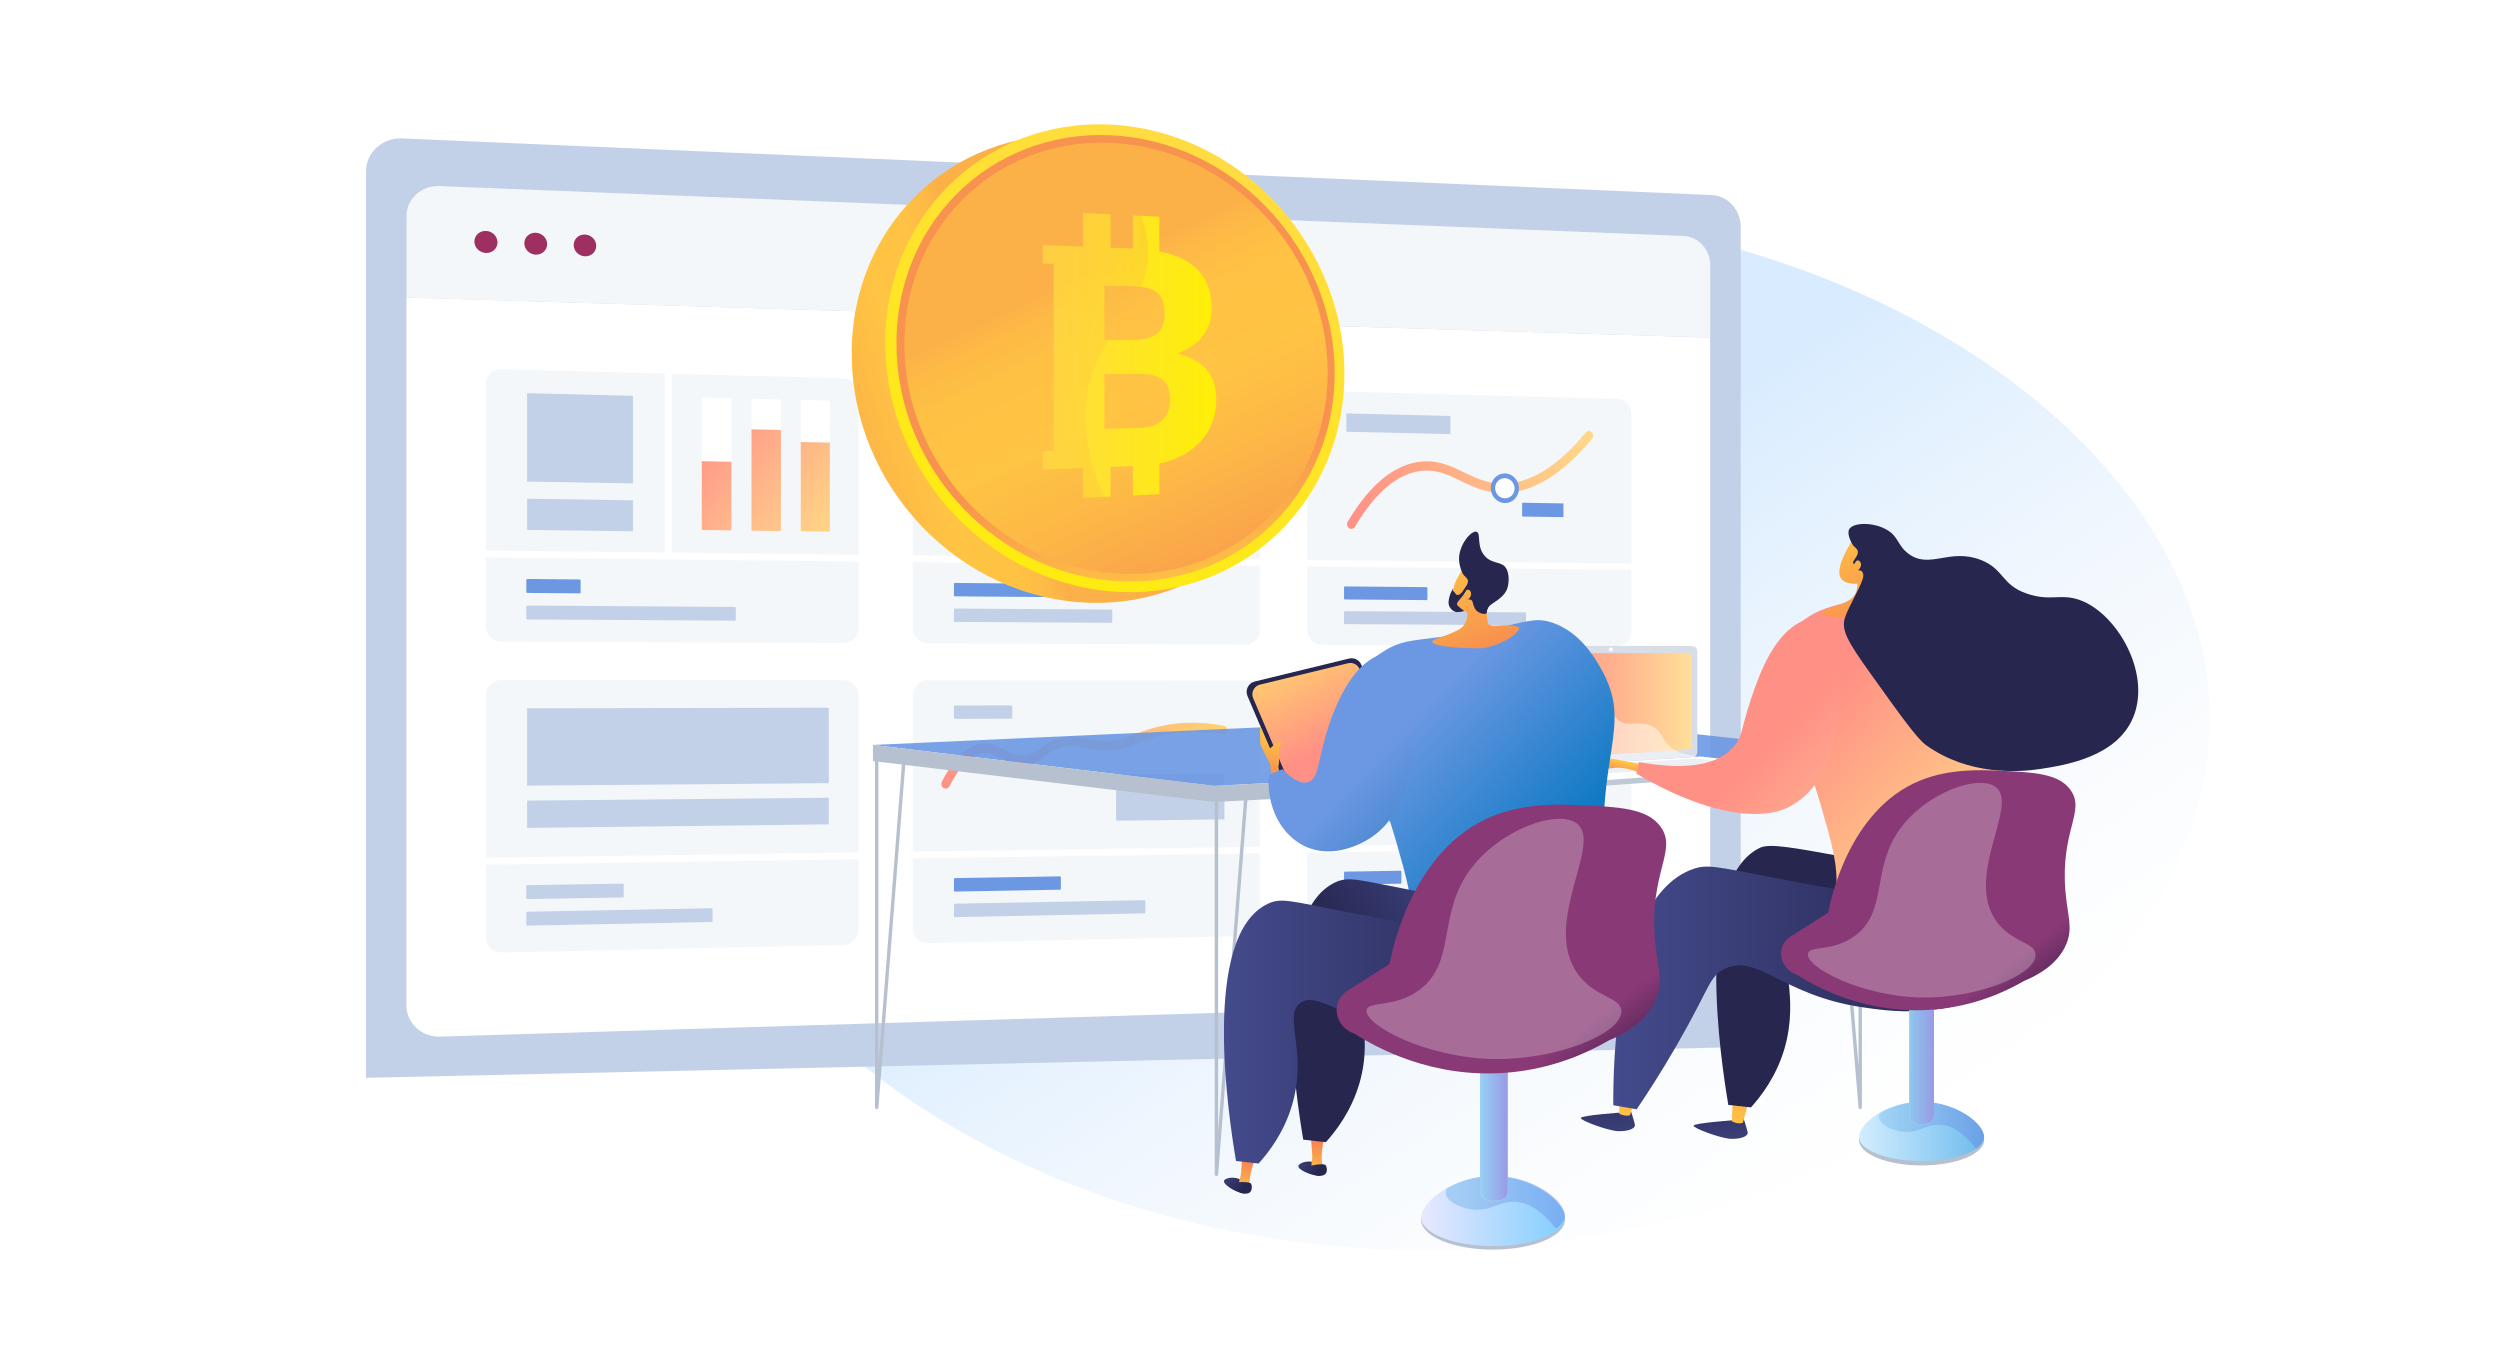 <svg width="724" height="396" viewBox="0 0 724 396" fill="none" xmlns="http://www.w3.org/2000/svg">
<rect width="724" height="396" fill="white"/>
<path d="M425.249 60.527C311.772 58.19 213.463 115.814 198.611 191.441C182.373 274.123 271.753 348.517 381.717 360.429C518.486 375.251 651.161 289.508 639.254 196.494C630.277 126.417 540.599 62.918 425.249 60.527Z" fill="url(#paint0_linear_2379_2685)"/>
<path d="M504.11 303.24V65.701C504.11 60.828 500.387 56.683 495.809 56.492L116.51 40.086C110.739 39.843 106 44.127 106 49.624V312.136L504.11 303.24Z" fill="#C3D1E8"/>
<path d="M117.719 86.147V291.203C117.719 296.319 122.119 300.377 127.471 300.204L487.459 289.191C491.763 289.053 495.261 285.22 495.261 280.659V97.766L117.719 86.147Z" fill="white"/>
<path d="M495.277 97.765V76.781C495.277 72.306 491.843 68.508 487.636 68.352L127.277 53.889C122.022 53.681 117.719 57.6 117.719 62.629V86.163L495.277 97.765Z" fill="#F4F7FA"/>
<path d="M144.073 70.191C144.073 71.96 142.574 73.33 140.737 73.26C138.883 73.191 137.384 71.717 137.384 69.948C137.384 68.179 138.883 66.809 140.737 66.879C142.574 66.93 144.073 68.422 144.073 70.191Z" fill="#9D3060"/>
<path d="M158.452 70.695C158.452 72.447 156.969 73.817 155.147 73.747C153.326 73.678 151.843 72.204 151.843 70.452C151.843 68.701 153.326 67.331 155.147 67.4C156.969 67.469 158.452 68.944 158.452 70.695Z" fill="#9D3060"/>
<path d="M172.669 71.197C172.669 72.931 171.218 74.302 169.413 74.232C167.607 74.163 166.14 72.706 166.14 70.954C166.14 69.203 167.607 67.85 169.413 67.919C171.202 67.989 172.669 69.446 172.669 71.197Z" fill="#9D3060"/>
<path d="M468.551 187.098L382.733 186.769C380.444 186.752 378.574 184.844 378.574 182.468V117.399C378.574 115.041 380.444 113.168 382.733 113.237L468.551 115.526C470.727 115.578 472.484 117.486 472.484 119.775V182.954C472.484 185.26 470.727 187.116 468.551 187.098Z" fill="#F4F7FA"/>
<path d="M378.155 162.142V164.032L472.887 165.055V163.234L378.155 162.142Z" fill="white"/>
<path d="M413.102 173.796L389.503 173.605C389.342 173.605 389.229 173.466 389.229 173.31V170.119C389.229 169.963 389.358 169.824 389.503 169.824L413.102 170.032C413.247 170.032 413.376 170.171 413.376 170.327V173.483C413.376 173.657 413.263 173.796 413.102 173.796Z" fill="#6C98E3"/>
<path d="M441.665 181.045L389.503 180.751C389.342 180.751 389.229 180.612 389.229 180.456V177.282C389.229 177.126 389.358 176.987 389.503 176.987L441.665 177.352C441.81 177.352 441.939 177.473 441.939 177.646V180.785C441.939 180.924 441.826 181.045 441.665 181.045Z" fill="#C3D1E8"/>
<path d="M391.373 153.16C391.147 153.16 390.905 153.09 390.696 152.952C390.116 152.553 389.938 151.72 390.309 151.096C396.757 140.222 403.962 134.361 411.715 133.667C416.648 133.216 420.355 135.02 423.95 136.771C427.125 138.315 430.413 139.91 434.701 140.049C442.648 140.292 450.917 135.332 459.234 125.273C459.686 124.718 460.476 124.666 460.991 125.169C461.507 125.655 461.556 126.504 461.088 127.059C452.239 137.725 443.325 142.98 434.621 142.737C429.833 142.581 426.319 140.881 422.918 139.216C419.469 137.534 416.212 135.956 411.909 136.338C404.977 136.962 398.401 142.407 392.388 152.553C392.179 152.934 391.776 153.16 391.373 153.16Z" fill="url(#paint1_linear_2379_2685)"/>
<path d="M439.263 141.471C439.263 143.465 437.715 145.044 435.813 145.009C433.911 144.974 432.364 143.327 432.364 141.332C432.364 139.338 433.911 137.76 435.813 137.795C437.715 137.829 439.263 139.477 439.263 141.471Z" fill="white"/>
<path d="M435.878 145.685C435.862 145.685 435.829 145.685 435.813 145.685C433.573 145.65 431.735 143.691 431.735 141.332C431.735 140.205 432.154 139.147 432.896 138.349C433.669 137.534 434.701 137.101 435.829 137.101C438.07 137.135 439.892 139.095 439.892 141.454C439.892 142.581 439.472 143.639 438.731 144.436C437.973 145.252 436.958 145.685 435.878 145.685ZM435.749 138.471C435.007 138.471 434.298 138.765 433.782 139.32C433.283 139.858 432.992 140.569 432.992 141.332C432.992 142.962 434.266 144.298 435.829 144.315C436.603 144.315 437.312 144.02 437.844 143.465C438.344 142.928 438.634 142.217 438.634 141.454C438.634 139.841 437.361 138.488 435.813 138.471C435.781 138.471 435.765 138.471 435.749 138.471Z" fill="#6C98E3"/>
<path d="M420.033 125.727L389.906 125.033V119.727L420.033 120.472V125.727Z" fill="#C3D1E8"/>
<path d="M452.771 149.763L440.81 149.589V145.583L452.771 145.791V149.763Z" fill="#6C98E3"/>
<path d="M244.141 273.67L145.444 275.855C142.8 275.908 140.656 273.913 140.656 271.364V201.491C140.656 198.959 142.8 196.896 145.444 196.896L244.141 196.965C246.639 196.965 248.654 198.959 248.654 201.422V269.109C248.654 271.572 246.639 273.618 244.141 273.67Z" fill="#F4F7FA"/>
<path d="M248.832 246.857L140.108 248.401V250.43L248.832 248.817V246.857Z" fill="white"/>
<path d="M240.031 226.809L152.649 227.52V205.113L240.031 204.957V226.809Z" fill="#C3D1E8"/>
<path d="M240.031 238.74L152.649 239.763V231.855L240.031 231.022V238.74Z" fill="#C3D1E8"/>
<path d="M180.309 259.901L152.729 260.386C152.552 260.386 152.407 260.247 152.407 260.074V256.658C152.407 256.484 152.552 256.345 152.729 256.345L180.309 255.895C180.486 255.895 180.632 256.033 180.632 256.189V259.571C180.632 259.762 180.486 259.901 180.309 259.901Z" fill="#C3D1E8"/>
<path d="M206.051 267.01L152.745 268.068C152.568 268.068 152.423 267.929 152.423 267.756V264.34C152.423 264.166 152.568 264.027 152.745 264.027L206.051 263.021C206.229 263.021 206.358 263.16 206.358 263.316V266.681C206.358 266.854 206.229 267.01 206.051 267.01Z" fill="#C3D1E8"/>
<path d="M360.666 186.678L268.771 186.332C266.305 186.314 264.322 184.337 264.322 181.892V114.517C264.322 112.071 266.321 110.146 268.771 110.216L360.666 112.661C362.987 112.73 364.873 114.69 364.873 117.066V182.412C364.857 184.771 362.987 186.696 360.666 186.678Z" fill="#F4F7FA"/>
<path d="M365.389 162.001L264.145 160.839V162.781L365.389 163.891V162.001Z" fill="white"/>
<path d="M324.946 111.222V162.902L326.848 162.919V111.274L324.946 111.222Z" fill="white"/>
<path d="M312.26 172.978L276.573 172.7C276.411 172.7 276.266 172.561 276.266 172.405V169.11C276.266 168.937 276.395 168.815 276.573 168.815L312.26 169.145C312.422 169.145 312.55 169.284 312.55 169.44V172.7C312.55 172.856 312.422 172.978 312.26 172.978Z" fill="#6C98E3"/>
<path d="M321.819 180.366L276.573 180.105C276.411 180.105 276.266 179.967 276.266 179.811V176.516C276.266 176.342 276.395 176.221 276.573 176.221L321.819 176.533C321.98 176.533 322.109 176.672 322.109 176.828V180.071C322.109 180.227 321.98 180.366 321.819 180.366Z" fill="#C3D1E8"/>
<path d="M359.586 129.899L332.006 129.309V118.279L359.586 118.973V129.899Z" fill="#C3D1E8"/>
<path d="M359.586 156.189L332.006 155.825V133.991L359.586 134.546V156.189Z" fill="#C3D1E8"/>
<path d="M294.207 129.085C298.495 129.171 301.96 132.727 301.96 137.01C301.96 138.207 301.686 139.334 301.186 140.357L310.245 144.762C311.325 142.473 311.938 139.924 311.938 137.201C311.938 127.403 304.007 119.252 294.207 119.009C294.175 119.009 294.159 119.009 294.126 119.009V129.085C294.159 129.085 294.175 129.085 294.207 129.085Z" fill="white"/>
<path d="M301.186 140.34C299.929 142.924 297.286 144.693 294.207 144.641C289.919 144.572 286.421 141.017 286.421 136.716C286.421 132.432 289.887 129.033 294.142 129.085V119.009C284.31 118.819 276.299 126.657 276.299 136.525C276.299 146.428 284.358 154.579 294.223 154.717C301.315 154.804 307.425 150.729 310.261 144.763L301.186 140.34Z" fill="url(#paint2_linear_2379_2685)"/>
<path d="M248.654 181.806C248.654 184.269 246.639 186.246 244.141 186.229L145.444 185.847C142.8 185.83 140.656 183.766 140.656 181.234V111.379C140.656 108.847 142.8 106.852 145.444 106.922L244.141 109.558C246.639 109.627 248.654 111.673 248.654 114.119V181.806Z" fill="#F4F7FA"/>
<path d="M248.832 160.665L140.108 159.416V161.428L248.832 162.624V160.665Z" fill="white"/>
<path d="M192.527 107.686V161.43L194.591 161.464V107.738L192.527 107.686Z" fill="white"/>
<path d="M183.307 139.994L152.649 139.474V113.859L183.307 114.622V139.994Z" fill="#C3D1E8"/>
<path d="M183.307 153.869L152.649 153.47V144.417L183.307 144.903V153.869Z" fill="#C3D1E8"/>
<path d="M167.833 171.834L152.746 171.713C152.568 171.713 152.423 171.574 152.423 171.4V167.984C152.423 167.811 152.568 167.672 152.746 167.672L167.833 167.811C168.01 167.811 168.155 167.949 168.155 168.123V171.522C168.155 171.695 168.01 171.834 167.833 171.834Z" fill="#6C98E3"/>
<path d="M212.773 179.741L152.729 179.394C152.552 179.394 152.407 179.255 152.407 179.082V175.666C152.407 175.492 152.552 175.354 152.729 175.354L212.773 175.77C212.95 175.77 213.079 175.908 213.079 176.082V179.446C213.096 179.602 212.95 179.741 212.773 179.741Z" fill="#C3D1E8"/>
<path d="M211.838 153.607L203.231 153.485V115.106L211.838 115.315V153.607Z" fill="white"/>
<path d="M226.152 153.797L217.625 153.693V115.471L226.152 115.679V153.797Z" fill="white"/>
<path d="M240.337 153.988L231.89 153.884V115.817L240.337 116.025V153.988Z" fill="white"/>
<path d="M211.838 153.607L203.231 153.486V133.56L211.838 133.733V153.607Z" fill="url(#paint3_linear_2379_2685)"/>
<path d="M226.152 153.797L217.625 153.693V124.332L226.152 124.523V153.797Z" fill="url(#paint4_linear_2379_2685)"/>
<path d="M240.337 153.988L231.89 153.884V128.009L240.337 128.182V153.988Z" fill="url(#paint5_linear_2379_2685)"/>
<path d="M468.551 268.711L382.733 270.601C380.444 270.653 378.574 268.78 378.574 266.422V201.336C378.574 198.977 380.444 197.052 382.733 197.069L468.551 197.121C470.727 197.121 472.484 198.977 472.484 201.284V264.462C472.484 266.751 470.727 268.659 468.551 268.711Z" fill="#F4F7FA"/>
<path d="M378.155 245.038V246.911L472.887 245.524V243.686L378.155 245.038Z" fill="white"/>
<path d="M405.574 255.911L389.503 256.188C389.342 256.188 389.229 256.067 389.229 255.911V252.72C389.229 252.564 389.358 252.425 389.503 252.425L405.574 252.165C405.735 252.165 405.848 252.286 405.848 252.443V255.616C405.864 255.79 405.735 255.911 405.574 255.911Z" fill="#6C98E3"/>
<path d="M422.418 262.692L389.503 263.351C389.342 263.351 389.229 263.229 389.229 263.073V259.882C389.229 259.726 389.358 259.587 389.503 259.587L422.418 258.963C422.564 258.963 422.692 259.084 422.692 259.24V262.397C422.692 262.57 422.58 262.692 422.418 262.692Z" fill="#C3D1E8"/>
<path d="M392.485 238.154L387.52 238.223V205.516H392.485V238.154Z" fill="white"/>
<path d="M399.835 238.066L394.903 238.135V205.497H399.835V238.066Z" fill="white"/>
<path d="M407.154 237.978L402.237 238.03V205.479H407.154V237.978Z" fill="white"/>
<path d="M414.439 237.893L409.555 237.945V205.48L414.439 205.463V237.893Z" fill="white"/>
<path d="M421.693 237.805L416.825 237.857V205.462L421.693 205.444V237.805Z" fill="white"/>
<path d="M428.914 237.719L424.063 237.771V205.445L428.914 205.428V237.719Z" fill="white"/>
<path d="M436.104 237.633L431.284 237.685V205.428H436.104V237.633Z" fill="white"/>
<path d="M443.26 237.546L438.457 237.598V205.41H443.26V237.546Z" fill="white"/>
<path d="M450.385 237.46L445.598 237.512V205.411L450.385 205.394V237.46Z" fill="white"/>
<path d="M457.478 237.372L452.722 237.424V205.392L457.478 205.375V237.372Z" fill="white"/>
<path d="M464.538 237.286L459.799 237.338V205.376L464.538 205.358V237.286Z" fill="white"/>
<path d="M392.485 238.151L387.52 238.221V221.225L392.485 221.19V238.151Z" fill="#FFC244"/>
<path d="M399.835 238.065L394.903 238.135V213.075L399.835 213.058V238.065Z" fill="#FFC244"/>
<path d="M407.154 237.979L402.237 238.031V215.919L407.154 215.885V237.979Z" fill="#FFC244"/>
<path d="M414.439 237.891L409.555 237.943V215.641L414.439 215.606V237.891Z" fill="#FFC244"/>
<path d="M421.693 237.804L416.825 237.856V212.97L421.693 212.952V237.804Z" fill="#FFC244"/>
<path d="M428.914 237.717L424.063 237.769V215.797L428.914 215.779V237.717Z" fill="#FFC244"/>
<path d="M436.104 237.632L431.284 237.684V213.942L436.104 213.925V237.632Z" fill="#FFC244"/>
<path d="M443.26 237.544L438.457 237.596V216.282L443.26 216.247V237.544Z" fill="#FFC244"/>
<path d="M450.385 237.458L445.598 237.51V215.693L450.385 215.658V237.458Z" fill="#FFC244"/>
<path d="M457.478 237.371L452.722 237.423V212.814L457.478 212.797V237.371Z" fill="#FFC244"/>
<path d="M464.538 237.267L459.799 237.336V209.779L464.538 209.762V237.267Z" fill="#FFC244"/>
<path d="M360.666 271.087L268.771 273.116C266.305 273.168 264.322 271.225 264.322 268.78V201.422C264.322 198.977 266.321 197 268.771 197L360.666 197.069C362.987 197.069 364.873 198.994 364.873 201.37V266.716C364.857 269.075 362.987 271.035 360.666 271.087Z" fill="#F4F7FA"/>
<path d="M365.389 245.212L264.145 246.651V248.594L365.389 247.102V245.212Z" fill="white"/>
<path d="M306.941 257.662L276.573 258.2C276.411 258.2 276.266 258.079 276.266 257.905V254.61C276.266 254.437 276.395 254.315 276.573 254.298L306.941 253.795C307.102 253.795 307.231 253.916 307.231 254.09V257.35C307.231 257.524 307.102 257.662 306.941 257.662Z" fill="#6C98E3"/>
<path d="M331.41 264.513L276.573 265.606C276.411 265.606 276.266 265.484 276.266 265.311V262.016C276.266 261.843 276.395 261.721 276.573 261.704L331.41 260.681C331.571 260.681 331.7 260.802 331.7 260.975V264.219C331.7 264.375 331.571 264.513 331.41 264.513Z" fill="#C3D1E8"/>
<path d="M273.865 228.374C273.671 228.374 273.462 228.322 273.268 228.218C272.656 227.871 272.446 227.056 272.768 226.397C276.218 219.546 280.119 215.835 284.342 215.367C286.986 215.072 288.904 216.095 290.757 217.084C292.627 218.072 294.4 219.009 297.044 218.714C299.027 218.488 300.01 217.725 301.267 216.754C302.605 215.714 304.136 214.517 307.038 213.754C310.213 212.922 312.147 213.338 314.388 213.841C315.984 214.188 317.789 214.604 320.465 214.569C324.237 214.534 326.284 213.702 328.879 212.644C330.813 211.846 333.006 210.962 336.278 210.251C341.968 209.002 348.077 208.985 354.428 210.181C355.105 210.303 355.556 210.997 355.443 211.725C355.331 212.453 354.67 212.939 354.009 212.817C347.964 211.673 342.177 211.708 336.777 212.869C333.699 213.546 331.603 214.396 329.766 215.159C327.058 216.269 324.704 217.222 320.481 217.274C317.547 217.309 315.597 216.876 313.872 216.494C311.777 216.026 310.245 215.696 307.618 216.39C305.184 217.032 303.927 218.02 302.718 218.957C301.364 220.015 299.945 221.124 297.302 221.419C293.949 221.801 291.676 220.587 289.661 219.529C287.969 218.645 286.518 217.864 284.6 218.072C281.231 218.436 277.991 221.679 274.961 227.715C274.735 228.113 274.3 228.374 273.865 228.374Z" fill="url(#paint6_linear_2379_2685)"/>
<path d="M354.605 237.306L323.221 237.67V224.264L354.605 224.021V237.306Z" fill="#C3D1E8"/>
<path d="M292.853 208.136L276.556 208.188C276.395 208.188 276.25 208.049 276.25 207.893V204.598C276.25 204.425 276.379 204.303 276.556 204.303L292.853 204.286C293.014 204.286 293.143 204.425 293.143 204.581V207.859C293.159 207.997 293.03 208.136 292.853 208.136Z" fill="#C3D1E8"/>
<path d="M379.627 111.334C379.627 147.341 351.491 175.66 315.54 174.565C278.118 173.41 246.652 141.076 246.652 102.368C246.652 63.66 278.118 35.56 315.54 39.465C351.503 43.212 379.627 75.338 379.627 111.334Z" fill="url(#paint7_linear_2379_2685)"/>
<path d="M389.35 108.231C389.35 144.238 361.214 172.558 325.263 171.463C287.841 170.307 256.375 137.961 256.375 99.266C256.375 60.57 287.841 32.457 325.263 36.362C361.214 40.109 389.35 72.224 389.35 108.231Z" fill="url(#paint8_linear_2379_2685)"/>
<path d="M386.518 108.049C386.518 142.475 359.598 169.504 325.251 168.385C289.567 167.23 259.62 136.356 259.62 99.485C259.62 62.601 289.579 35.778 325.251 39.44C359.61 42.956 386.518 73.623 386.518 108.049Z" fill="url(#paint9_linear_2379_2685)"/>
<path d="M384.501 107.903C384.501 141.185 358.455 167.303 325.263 166.183C290.819 165.028 261.941 135.212 261.941 99.631C261.941 64.049 290.819 38.138 325.263 41.63C358.455 44.999 384.501 74.62 384.501 107.903Z" fill="url(#paint10_linear_2379_2685)"/>
<path d="M349.51 107.148C347.687 104.958 344.843 103.377 340.966 102.379C342.74 101.698 344.259 100.895 345.523 99.971C346.775 99.046 347.796 98.036 348.598 96.929C349.388 95.822 349.972 94.642 350.349 93.365C350.713 92.1 350.908 90.774 350.908 89.4C350.908 86.881 350.507 84.582 349.704 82.514C348.902 80.446 347.602 78.658 345.815 77.174C344.016 75.678 341.695 74.473 338.827 73.573C337.867 73.269 336.833 73.014 335.74 72.795V62.771L328.083 62.382V71.968L321.605 71.724V62.066L313.668 61.664V71.42L305.136 71.092L301.976 70.97V76.31L305.136 76.408V130.565L301.976 130.674V136.014L305.136 135.893L313.668 135.552V144.226L321.605 143.824V135.236L328.083 134.98V143.496L335.74 143.106V134.226C337.149 133.934 338.474 133.557 339.714 133.083C342.473 132.024 344.77 130.638 346.629 128.886C348.477 127.159 349.875 125.151 350.823 122.889C351.771 120.626 352.245 118.193 352.245 115.59C352.232 112.147 351.333 109.325 349.51 107.148ZM337.307 90.884C337.307 92.392 337.077 93.645 336.627 94.642C336.177 95.64 335.521 96.418 334.658 96.978C333.795 97.55 332.738 97.939 331.498 98.158C330.246 98.377 328.848 98.487 327.28 98.474L319.83 98.438V82.709L328.204 82.916C329.796 82.952 331.158 83.123 332.3 83.402C333.442 83.682 334.39 84.144 335.132 84.753C335.873 85.373 336.42 86.176 336.773 87.161C337.125 88.171 337.307 89.4 337.307 90.884ZM338.486 118.485C338.243 119.458 337.794 120.334 337.137 121.125C336.481 121.916 335.569 122.56 334.403 123.071C333.236 123.582 331.717 123.874 329.869 123.923L319.83 124.19V108.316L329.784 108.255C331.559 108.243 333.017 108.401 334.184 108.741C335.338 109.082 336.262 109.556 336.955 110.177C337.648 110.797 338.146 111.563 338.426 112.464C338.705 113.376 338.851 114.398 338.851 115.529C338.851 116.527 338.729 117.512 338.486 118.485Z" fill="url(#paint11_linear_2379_2685)"/>
<path opacity="0.3" d="M314.543 116.054C316.549 96.262 334.719 87.893 332.336 69.694C330.878 58.478 322.382 49.026 312.902 41.643C284.159 44.659 261.929 68.478 261.929 99.632C261.929 135.213 290.807 165.029 325.251 166.184C328.593 166.294 331.862 166.123 335.035 165.71C321.374 152.085 312.817 133.06 314.543 116.054Z" fill="url(#paint12_linear_2379_2685)"/>
<path d="M439.847 306.794C439.587 306.794 439.381 306.602 439.354 306.342L430.399 209.527C430.371 209.253 430.577 209.02 430.85 208.993C431.124 208.965 431.357 209.171 431.385 209.445L439.354 295.61V207.348C439.354 207.074 439.573 206.854 439.847 206.854C440.121 206.854 440.34 207.074 440.34 207.348V306.314C440.34 306.575 440.135 306.794 439.874 306.808C439.861 306.794 439.861 306.794 439.847 306.794Z" fill="#B7C0CE"/>
<path opacity="0.9" d="M539.657 217.928L441.463 207.155L252.812 215.735L351.608 227.576L539.657 217.928Z" fill="#6C98E3"/>
<path d="M351.608 227.577L539.657 217.928V222.588L351.608 232.25L252.812 220.409V215.735L351.608 227.577Z" fill="#B7C0CE"/>
<path d="M352.279 340.564H352.265C352.005 340.55 351.786 340.331 351.786 340.071V231.113C351.786 230.839 352.005 230.62 352.279 230.62C352.553 230.62 352.772 230.839 352.772 231.113V327.407L360.303 231.072C360.33 230.798 360.563 230.592 360.837 230.62C361.111 230.647 361.316 230.88 361.289 231.154L352.772 340.112C352.758 340.359 352.539 340.564 352.279 340.564Z" fill="#B7C0CE"/>
<path d="M253.893 321.212H253.88C253.619 321.198 253.4 320.979 253.4 320.719V220.149C253.4 219.875 253.619 219.655 253.893 219.655C254.167 219.655 254.386 219.875 254.386 220.149V308.11L261.288 220.121C261.315 219.847 261.548 219.642 261.822 219.669C262.096 219.696 262.301 219.929 262.274 220.203L254.386 320.773C254.359 321.006 254.14 321.212 253.893 321.212Z" fill="#B7C0CE"/>
<path d="M538.725 321.211C538.465 321.211 538.26 321.02 538.233 320.759L529.852 220.189C529.825 219.915 530.03 219.682 530.304 219.655C530.578 219.627 530.811 219.833 530.838 220.107L538.233 308.835V222.588C538.233 222.314 538.452 222.094 538.725 222.094C538.999 222.094 539.218 222.314 539.218 222.588V320.704C539.218 320.965 539.013 321.184 538.739 321.198C538.739 321.211 538.739 321.211 538.725 321.211Z" fill="#B7C0CE"/>
<path d="M518.24 222.086L438.821 221.489V223.232C438.821 223.7 439.159 224.103 439.643 224.183L462.097 227.636C462.371 227.684 462.629 227.684 462.903 227.668L517.385 223.732C517.869 223.7 518.256 223.296 518.256 222.796V222.086H518.24Z" fill="#BFC8D6"/>
<path d="M489.419 219.199L439.643 222.393C438.756 222.458 438.031 221.845 438.031 221.038V188.642C438.031 187.835 438.756 187.174 439.643 187.174H489.419C490.16 187.174 490.741 187.771 490.741 188.497V217.779C490.757 218.521 490.16 219.15 489.419 219.199Z" fill="#BFC8D6"/>
<path d="M490.225 219.199L440.449 222.393C439.562 222.458 438.837 221.845 438.837 221.038V188.642C438.837 187.835 439.562 187.174 440.449 187.174H490.225C490.966 187.174 491.547 187.771 491.547 188.497V217.779C491.547 218.521 490.95 219.15 490.225 219.199Z" fill="#D8DEE8"/>
<path d="M488.661 217.134L442.303 219.909C441.577 219.957 440.981 219.457 440.981 218.795V190.433C440.981 189.771 441.577 189.239 442.303 189.239L488.661 189.062C489.274 189.062 489.757 189.546 489.757 190.142V215.972C489.757 216.569 489.274 217.085 488.661 217.134Z" fill="url(#paint13_linear_2379_2685)"/>
<path d="M467.094 188.06C467.094 188.367 466.836 188.609 466.514 188.609C466.191 188.609 465.933 188.367 465.933 188.06C465.933 187.754 466.191 187.512 466.514 187.512C466.836 187.528 467.094 187.77 467.094 188.06Z" fill="white"/>
<path opacity="0.48" d="M478.426 210.325C474.573 208.438 471.543 210.825 468.609 208.47C466.836 207.05 467.706 205.985 465.514 203.856C463.096 201.5 461.517 202.291 459.099 200.161C456.02 197.483 457.567 195.386 454.908 193.466C451.7 191.127 448.234 193.288 445.172 191.046C443.85 190.078 443.125 188.674 442.754 187.174H439.756C439.224 187.174 438.805 187.561 438.805 188.029V221.635C438.805 222.103 439.224 222.474 439.756 222.441L490.757 219.166C491.015 219.15 491.224 219.021 491.369 218.828C487.63 218.699 485.341 217.569 483.874 216.391C481.021 214.1 481.52 211.826 478.426 210.325Z" fill="white"/>
<path d="M492.207 219.101L438.821 222.473L462.097 226.039C462.371 226.087 462.629 226.087 462.903 226.071L518.24 222.086L493.045 219.134C492.771 219.085 492.481 219.085 492.207 219.101Z" fill="white"/>
<path opacity="0.47" d="M446.606 222.506L491.047 219.65L504.812 221.264L460.743 224.297L446.606 222.506Z" fill="#D8DEE8"/>
<path d="M502.314 324.403C502.314 324.403 490.644 325.209 490.467 325.984C490.289 326.742 498.397 329.694 501.218 329.807C504.055 329.92 506.376 329.081 506.118 327.888C505.86 326.694 504.877 323.677 504.877 323.677L502.314 324.403Z" fill="url(#paint14_linear_2379_2685)"/>
<path d="M501.766 319.207L501.556 324.725C501.556 324.725 503.33 325.725 504.748 325.144L506.312 319.336L501.766 319.207Z" fill="url(#paint15_linear_2379_2685)"/>
<path d="M469.657 322.177C469.657 322.177 457.986 322.984 457.809 323.758C457.632 324.517 465.74 327.469 468.561 327.582C471.398 327.695 473.719 326.856 473.461 325.662C473.203 324.468 472.22 321.451 472.22 321.451L469.657 322.177Z" fill="url(#paint16_linear_2379_2685)"/>
<path d="M469.109 316.982L468.899 322.5C468.899 322.5 470.672 323.5 472.091 322.919L473.654 317.111L469.109 316.982Z" fill="url(#paint17_linear_2379_2685)"/>
<path d="M500.525 319.984C502.701 320.226 504.893 320.468 507.069 320.71C510.019 317.435 514.42 311.739 516.773 303.721C521.302 288.265 514.742 277.133 518.949 274.358C524.913 270.438 537.841 293.025 558.586 292.444C567.097 292.202 578.203 288.039 582.474 278.94C583.119 277.569 586.279 270.389 583.2 263.662C580.008 256.708 564.228 253.691 532.763 247.916C519.255 245.447 512.437 244.205 509.697 245.512C490.289 254.805 498.381 307.271 500.525 319.984Z" fill="url(#paint18_linear_2379_2685)"/>
<path d="M467.207 320.08C469.463 320.467 471.72 320.87 473.977 321.257C476.717 317.224 480.86 310.884 485.502 302.849C495.173 286.103 494.996 282.698 499.461 280.553C508.923 275.987 516.064 288.313 539.453 291.717C547.109 292.83 564.099 295.299 570.965 286.135C573.754 282.424 575.35 276.164 573.141 270.856C569.192 261.338 556.168 262.483 513.275 254.11C496.543 250.851 494.271 250.27 490.209 251.706C467.593 259.773 467.158 309.077 467.207 320.08Z" fill="url(#paint19_linear_2379_2685)"/>
<path d="M514.081 188.947C516.305 183.494 521.093 180.364 523.559 178.734C524.8 177.928 525.945 177.315 527.105 176.831C536.084 173.168 545.046 173.41 546.642 173.54C550.526 173.83 560.101 174.54 567.193 180.703C570.627 183.687 573.367 187.834 577.381 211.276C582.958 243.962 578.429 240.606 582.829 253.852C585.166 260.854 588.793 268.904 584.957 274.035C583.716 275.696 581.942 276.164 578.332 277.794C564.84 283.876 552.751 282.827 545.4 282.101C537.309 281.295 533.23 280.843 531.087 277.987C527.669 273.422 531.183 267.614 531.796 257.562C532.231 250.351 530.603 244.64 527.315 233.201C519.707 206.613 509.809 199.385 514.081 188.947Z" fill="url(#paint20_linear_2379_2685)"/>
<path d="M476.072 221.487L467.448 219.826C466.836 219.713 466.191 219.697 465.579 219.809L458.115 221.1C458.115 221.1 462.967 223.052 467.078 222.439C471.204 221.826 475.701 224.149 475.701 224.149L476.072 221.487Z" fill="url(#paint21_linear_2379_2685)"/>
<path d="M533.15 167.507C531.699 165.313 533.875 161.102 534.73 159.424C534.762 159.36 534.794 159.295 534.875 159.15C536.196 156.714 536.535 156.375 537.164 155.956L538.034 155.423C538.034 155.423 538.082 155.407 538.131 155.391C538.695 155.198 540.597 155.133 540.984 155.214C542.225 155.472 543.547 160.522 543.16 167.653C543.208 167.927 543.257 168.201 543.305 168.475C543.498 169.605 543.66 170.702 543.772 171.783C543.885 172.815 545.352 172.799 546.384 172.718C550.591 172.444 552.654 172.815 552.831 173.428C553.17 174.606 548.173 178.446 542.015 179.301C533.746 179.365 527.025 178.478 527.75 177.171C528.072 176.59 534.472 174.913 536.277 173.251C537.921 171.734 537.792 170.153 537.921 169.04C537.099 169.121 534.246 169.169 533.15 167.507Z" fill="url(#paint22_linear_2379_2685)"/>
<path d="M535.471 153.39C534.794 154.891 536.438 157.908 537.051 158.343C537.115 158.392 537.502 158.698 537.857 159.214C537.905 159.279 537.953 159.376 537.986 159.473C538.469 160.86 536.261 162.506 536.68 163.135C536.986 163.587 538.501 162.99 538.679 163.377C538.84 163.748 537.599 164.506 537.792 164.942C537.937 165.281 538.711 164.974 539.195 165.474C539.565 165.861 539.614 166.426 539.614 166.7C539.678 168.685 535.181 175.832 534.246 179.059C533.247 182.479 535.036 185.738 541.467 194.74C550.623 207.55 555.217 213.939 557.764 215.778C570.208 224.716 584.844 223.619 590.856 222.699C598.062 221.586 612.972 219.263 617.759 207.776C623.272 194.579 612.424 176.509 601.269 173.444C596.176 172.04 593.468 174.17 586.843 171.863C579.541 169.314 580.427 164.813 573.657 162.167C564.631 158.617 558.812 164.958 552.67 160.344C549.317 157.827 549.882 155.068 545.755 153.068C541.693 151.083 536.358 151.422 535.471 153.39Z" fill="#26264F"/>
<path d="M537.454 162.603C538.002 161.861 538.953 162.554 538.953 163.522C538.953 164.49 538.034 165.491 537.115 165.297C536.229 165.12 536.728 163.619 537.454 162.603Z" fill="url(#paint23_linear_2379_2685)"/>
<path d="M473.88 224.004C474.122 222.907 474.363 221.81 474.605 220.697C491.16 223.666 498.413 220.326 501.911 216.438C505.119 212.856 503.749 211.017 508.891 197.352C513.791 184.348 519.336 181.009 522.14 179.799C523.704 179.121 524.784 178.67 526.074 178.992C532.038 180.444 534.004 196.013 532.344 207.661C531.393 214.228 529.555 227.086 519.013 233.184C518.82 233.297 518.514 233.475 518.111 233.684C516.789 234.394 511.502 236.927 501.121 235.056C488.855 232.862 476.894 225.844 473.88 224.004Z" fill="url(#paint24_linear_2379_2685)"/>
<path d="M376.005 337.678C376.198 336.629 379.599 335.661 381.292 337.081C382.13 337.791 382.71 339.21 382.227 339.856C382.049 340.098 382.775 340.501 382.082 340.517C379.776 340.517 375.811 338.726 376.005 337.678Z" fill="url(#paint25_linear_2379_2685)"/>
<path d="M379.728 337.678L383.258 337.855C382.033 335.629 383.5 329.562 383.5 329.562L379.68 329.675C379.68 329.675 379.776 331.434 380.002 334.048C380.115 334.935 379.954 336.29 379.728 337.678Z" fill="url(#paint26_linear_2379_2685)"/>
<path d="M379.277 337.629C379.277 337.629 383.5 336.661 383.951 337.5C384.403 338.339 384.757 340.582 382.081 340.517C379.406 340.421 379.035 338.339 379.277 337.629Z" fill="url(#paint27_linear_2379_2685)"/>
<path d="M354.469 341.97C354.808 340.954 358.322 340.486 359.789 342.115C360.514 342.922 360.885 344.422 360.321 344.987C360.111 345.197 360.772 345.697 360.079 345.616C357.806 345.326 354.131 342.987 354.469 341.97Z" fill="url(#paint28_linear_2379_2685)"/>
<path d="M358.628 342.953L362.11 343.631C361.223 341.243 363.544 335.451 363.544 335.451L359.757 335.016C359.757 335.016 359.595 336.774 359.45 339.388C359.386 340.307 359.047 341.614 358.628 342.953Z" fill="url(#paint29_linear_2379_2685)"/>
<path d="M357.709 342.388C357.709 342.388 362.029 342.017 362.368 342.905C362.706 343.792 362.739 346.067 360.095 345.631C357.451 345.18 357.371 343.05 357.709 342.388Z" fill="url(#paint30_linear_2379_2685)"/>
<path d="M376.182 236.522L361.272 201.561C360.53 199.819 361.53 197.818 363.367 197.366L390.689 190.72C392.172 190.365 393.687 191.139 394.251 192.543L407.969 226.148C408.646 227.826 407.759 229.714 406.018 230.246L379.889 238.249C378.39 238.716 376.794 237.974 376.182 236.522Z" fill="#26264F"/>
<path d="M376.843 234.844L362.916 202.19C362.223 200.56 363.158 198.689 364.882 198.269L390.399 192.074C391.785 191.735 393.188 192.461 393.736 193.784L406.55 225.18C407.195 226.745 406.341 228.519 404.729 229.003L380.324 236.473C378.922 236.893 377.423 236.199 376.843 234.844Z" fill="url(#paint31_linear_2379_2685)"/>
<path d="M368.251 225.245L367.8 221.13L365.43 216.597C365.108 215.984 364.931 215.29 364.931 214.596V210.111L367.8 216.742C367.8 216.742 369.686 215.048 370.395 214.677C371.104 214.322 371.024 215.758 370.492 216.29C369.96 216.823 370.766 221.211 370.218 221.663L370.395 224.357L368.251 225.245Z" fill="url(#paint32_linear_2379_2685)"/>
<path d="M390.979 198.995C393.204 193.542 397.991 190.412 400.457 188.783C406.325 184.943 410.08 185.637 423.54 183.588C441.497 180.861 443.64 178.264 449.669 180.361C457.6 183.12 461.726 190.315 463.628 193.623C473.187 210.256 462.016 218.71 464.885 251.848C466.062 265.384 469.06 277.145 461.839 284.099C460.324 285.567 458.615 286.325 455.214 287.858C441.722 293.94 429.633 292.892 422.283 292.15C414.191 291.343 410.113 290.891 407.969 288.035C404.552 283.47 408.066 277.662 408.678 267.611C409.113 260.399 407.485 254.688 404.197 243.249C396.605 216.661 386.708 209.45 390.979 198.995Z" fill="url(#paint33_linear_2379_2685)"/>
<path d="M421.025 173.793C420.203 170.873 421.638 168.178 421.944 167.597C423.266 165.161 423.604 164.823 424.233 164.403L425.103 163.871C425.103 163.871 425.152 163.855 425.2 163.838C425.764 163.645 427.666 163.58 428.053 163.661C429.294 163.919 430.616 168.969 430.229 176.1C430.278 176.374 430.326 176.648 430.374 176.923C430.568 178.052 430.729 179.149 430.842 180.23C430.955 181.262 432.421 181.246 433.453 181.166C437.66 180.891 439.723 181.262 439.901 181.876C440.239 183.053 435.242 186.893 429.085 187.748C420.816 187.813 414.094 186.925 414.819 185.618C415.142 185.038 421.541 183.36 423.346 181.698C424.991 180.182 424.862 178.6 424.991 177.487C424.523 177.261 421.622 175.938 421.025 173.793Z" fill="url(#paint34_linear_2379_2685)"/>
<path d="M422.54 161.838C422.54 164.048 423.588 166.404 424.12 166.791C424.185 166.839 424.571 167.146 424.926 167.662C424.974 167.727 425.023 167.823 425.055 167.92C425.539 169.308 423.33 170.953 423.749 171.582C424.056 172.034 425.571 171.437 425.748 171.824C425.909 172.196 424.668 172.954 424.862 173.389C425.007 173.728 425.78 173.422 426.264 173.922C426.506 174.18 426.441 174.374 426.683 175.148C426.828 175.584 427.038 176.068 427.183 176.326C427.94 177.616 430.1 178.1 430.519 177.584C430.632 177.439 430.536 177.31 430.648 176.826C430.648 176.826 430.761 176.374 431.067 175.858C431.519 175.116 432.599 174.583 433.679 173.793C435.694 172.341 436.242 171.098 436.403 170.679C436.467 170.534 436.5 170.421 436.532 170.34C437.064 168.711 437.064 166.323 436.322 164.839C435.097 162.37 432.325 163.548 430.068 161.096C427.457 158.272 429.004 154.433 427.602 153.997C426.054 153.561 422.524 157.756 422.54 161.838Z" fill="#26264F"/>
<path d="M424.539 171.066C425.087 170.324 426.038 171.017 426.038 171.985C426.038 172.953 425.12 173.954 424.201 173.76C423.298 173.566 423.814 172.066 424.539 171.066Z" fill="url(#paint35_linear_2379_2685)"/>
<path d="M424.974 169.454L423.717 171.084C423.717 171.084 422.363 173.084 421.573 171.987C420.929 171.084 420.767 171.116 420.719 171.148L420.703 171.164C420.687 171.164 420.8 170.713 420.896 170.325C420.558 170.809 420.107 171.584 419.816 172.632C419.542 173.649 419.252 174.746 419.832 175.794C419.865 175.859 420.493 176.972 421.686 177.246C421.686 177.246 422.154 177.359 424.12 177.004C424.12 177.004 421.976 175.44 421.944 175.085C421.847 174.084 423.25 173.536 424.281 171.471C424.684 170.664 424.878 169.954 424.974 169.454Z" fill="#26264F"/>
<path d="M367.445 224.438C368.751 223.874 370.073 223.309 371.378 222.744C373.603 225.019 376.424 227.229 378.809 226.503C382.355 225.439 381.469 218.904 385.789 207.417C390.689 194.414 396.234 191.074 399.039 189.864C400.602 189.187 401.682 188.735 402.972 189.058C408.936 190.51 410.902 206.078 409.242 217.727C408.291 224.293 406.454 237.151 395.912 243.25C394.413 244.121 386.176 248.897 378.019 245.137C371.04 241.911 366.736 233.667 367.445 224.438Z" fill="url(#paint36_linear_2379_2685)"/>
<path d="M377.423 330.047C379.599 330.289 381.791 330.531 383.967 330.773C386.917 327.498 391.318 321.803 393.671 313.784C398.168 298.425 391.124 288.358 395.847 284.422C401.295 279.888 412.063 292.133 435.839 295.586C443.495 296.699 460.485 299.168 467.352 290.004C470.14 286.293 471.736 280.033 469.528 274.725C465.579 265.207 452.554 266.352 409.661 257.979C393.139 254.752 390.528 253.704 386.595 255.575C367.187 264.868 375.279 317.318 377.423 330.047Z" fill="url(#paint37_linear_2379_2685)"/>
<path d="M357.951 336.227C360.127 336.469 362.319 336.711 364.496 336.953C367.445 333.677 371.846 327.982 374.199 319.964C378.696 304.605 371.652 294.538 376.375 290.601C381.824 286.068 392.591 298.313 416.367 301.766C424.023 302.879 441.013 305.347 447.88 296.183C450.668 292.473 452.264 286.213 450.056 280.905C446.107 271.386 433.082 272.532 390.189 264.159C373.667 260.932 371.056 259.883 367.123 261.755C347.716 271.048 355.807 323.497 357.951 336.227Z" fill="url(#paint38_linear_2379_2685)"/>
<path d="M432.39 361.883C443.884 361.883 453.202 358.019 453.202 353.253C453.202 348.487 443.884 344.624 432.39 344.624C420.896 344.624 411.578 348.487 411.578 353.253C411.578 358.019 420.896 361.883 432.39 361.883Z" fill="#B7C0CE"/>
<path d="M453.202 352.599C453.202 357.168 443.885 360.868 432.39 360.868C420.895 360.868 411.578 357.168 411.578 352.599C411.578 348.029 420.895 340.563 432.39 340.563C443.894 340.563 453.202 348.029 453.202 352.599Z" fill="url(#paint39_linear_2379_2685)"/>
<path opacity="0.3" d="M453.202 351.955C453.202 347.63 444.006 340.563 432.66 340.563C427.426 340.563 422.65 342.075 419.018 344.119C418.762 344.644 418.643 345.169 418.698 345.667C418.935 348.101 422.943 349.594 425.249 350.082C431.041 351.322 433.877 347.893 438.653 348.028C441.609 348.11 445.699 349.575 450.557 355.792C452.241 354.661 453.202 353.349 453.202 351.955Z" fill="url(#paint40_linear_2379_2685)"/>
<path d="M434.614 347.522C433.163 347.877 431.825 347.861 430.552 347.538C429.407 347.248 428.617 346.183 428.617 344.989V304.155H436.661V344.941C436.645 346.167 435.806 347.215 434.614 347.522Z" fill="white"/>
<path opacity="0.65" d="M434.614 347.522C433.163 347.877 431.825 347.861 430.552 347.538C429.407 347.248 428.617 346.183 428.617 344.989V304.155H436.661V344.941C436.645 346.167 435.806 347.215 434.614 347.522Z" fill="url(#paint41_linear_2379_2685)"/>
<path d="M390.125 286.973L402.408 279.197C402.924 276.293 408.71 245.897 432.228 236.362C441.787 232.474 452.087 232.942 457.729 233.2C469.012 233.7 477.055 234.072 480.924 239.444C485.889 246.349 477.555 252.625 479.28 272.405C479.989 280.471 481.778 284.053 479.538 289.393C476.862 295.798 470.672 299.331 465.869 301.332C460.114 304.671 450.104 309.447 436.87 310.609C414.578 312.561 397.943 302.994 392.22 299.331C389.674 298.525 387.772 296.411 387.223 293.798C386.675 291.135 387.836 288.425 390.125 286.973Z" fill="url(#paint42_linear_2379_2685)"/>
<path opacity="0.26" d="M395.767 292.507C396.218 289.781 403.842 292.039 411.031 286.683C421.799 278.681 416.206 265.113 425.571 252.109C434.162 240.17 451.474 234.088 456.842 238.638C463.999 244.688 446.494 267.339 456.842 281.94C461.871 289.038 469.528 288.7 469.56 292.862C469.625 299.445 450.556 307.027 432.47 306.689C413.046 306.35 395.057 296.847 395.767 292.507Z" fill="white"/>
<path d="M556.487 337.516C566.493 337.516 574.604 334.202 574.604 330.113C574.604 326.024 566.493 322.71 556.487 322.71C546.481 322.71 538.37 326.024 538.37 330.113C538.37 334.202 546.481 337.516 556.487 337.516Z" fill="#B7C0CE"/>
<path d="M574.595 329.245C574.595 333.105 566.485 336.233 556.478 336.233C546.471 336.233 538.361 333.105 538.361 329.245C538.361 325.386 546.471 319.076 556.478 319.076C566.485 319.076 574.595 325.395 574.595 329.245Z" fill="url(#paint43_linear_2379_2685)"/>
<path opacity="0.3" d="M574.595 329.245C574.595 325.386 566.485 319.076 556.478 319.076C551.863 319.076 547.645 320.423 544.448 322.249C544.222 322.719 544.123 323.189 544.159 323.632C544.367 325.801 547.907 327.139 549.93 327.573C555.042 328.685 557.535 325.621 561.752 325.738C564.362 325.81 567.966 327.121 572.256 332.671C573.746 331.659 574.595 330.493 574.595 329.245Z" fill="url(#paint44_linear_2379_2685)"/>
<path d="M558.264 325.336C556.974 325.659 555.765 325.642 554.637 325.352C553.605 325.094 552.896 324.142 552.896 323.077V286.6H560.085V323.045C560.085 324.126 559.311 325.078 558.264 325.336Z" fill="white"/>
<path opacity="0.65" d="M558.264 325.336C556.974 325.659 555.765 325.642 554.637 325.352C553.605 325.094 552.896 324.142 552.896 323.077V286.6H560.085V323.045C560.085 324.126 559.311 325.078 558.264 325.336Z" fill="url(#paint45_linear_2379_2685)"/>
<path d="M518.498 271.241L529.475 264.288C529.926 261.69 535.1 234.537 556.12 226.019C564.663 222.55 573.867 222.97 578.912 223.196C588.987 223.647 596.176 223.97 599.625 228.778C604.058 234.957 596.627 240.555 598.159 258.221C598.787 265.433 600.383 268.627 598.4 273.403C596.015 279.114 590.486 282.292 586.182 284.067C581.04 287.052 572.094 291.311 560.262 292.344C540.355 294.086 525.477 285.535 520.368 282.276C518.095 281.566 516.386 279.663 515.903 277.323C515.435 274.952 516.467 272.532 518.498 271.241Z" fill="url(#paint46_linear_2379_2685)"/>
<path opacity="0.26" d="M523.559 276.195C523.962 273.758 530.764 275.775 537.212 271C546.835 263.853 541.838 251.736 550.204 240.104C557.877 229.44 573.351 224.003 578.138 228.069C584.522 233.473 568.886 253.705 578.138 266.757C582.636 273.097 589.47 272.79 589.502 276.517C589.551 282.39 572.529 289.166 556.361 288.876C538.985 288.553 522.914 280.067 523.559 276.195Z" fill="white"/>
<defs>
<linearGradient id="paint0_linear_2379_2685" x1="547.616" y1="84.73" x2="665.38" y2="263.407" gradientUnits="userSpaceOnUse">
<stop stop-color="#D9ECFF"/>
<stop offset="1" stop-color="#F4F7FA" stop-opacity="0"/>
</linearGradient>
<linearGradient id="paint1_linear_2379_2685" x1="390.122" y1="139.561" x2="461.435" y2="139.561" gradientUnits="userSpaceOnUse">
<stop stop-color="#FF9085"/>
<stop offset="1" stop-color="#FFD988"/>
</linearGradient>
<linearGradient id="paint2_linear_2379_2685" x1="276.277" y1="137.148" x2="310.244" y2="137.148" gradientUnits="userSpaceOnUse">
<stop stop-color="#FF9085"/>
<stop offset="1" stop-color="#FFD883"/>
</linearGradient>
<linearGradient id="paint3_linear_2379_2685" x1="194.897" y1="131.83" x2="233.409" y2="163.352" gradientUnits="userSpaceOnUse">
<stop stop-color="#FF9085"/>
<stop offset="1" stop-color="#FFDC92"/>
</linearGradient>
<linearGradient id="paint4_linear_2379_2685" x1="204.149" y1="122.568" x2="242.102" y2="153.633" gradientUnits="userSpaceOnUse">
<stop stop-color="#FF9085"/>
<stop offset="1" stop-color="#FFDB8D"/>
</linearGradient>
<linearGradient id="paint5_linear_2379_2685" x1="210.103" y1="116.78" x2="247.95" y2="147.758" gradientUnits="userSpaceOnUse">
<stop stop-color="#FF9085"/>
<stop offset="1" stop-color="#FFD986"/>
</linearGradient>
<linearGradient id="paint6_linear_2379_2685" x1="272.615" y1="219.41" x2="355.459" y2="219.41" gradientUnits="userSpaceOnUse">
<stop stop-color="#FF9085"/>
<stop offset="1" stop-color="#FFD272"/>
</linearGradient>
<linearGradient id="paint7_linear_2379_2685" x1="290.357" y1="114.156" x2="212.796" y2="139.025" gradientUnits="userSpaceOnUse">
<stop stop-color="#FCB148"/>
<stop offset="0.052" stop-color="#FDBA46"/>
<stop offset="0.142" stop-color="#FFC244"/>
<stop offset="0.318" stop-color="#FFC444"/>
<stop offset="0.485" stop-color="#FDB946"/>
<stop offset="0.775" stop-color="#F99C4D"/>
<stop offset="0.866" stop-color="#F8924F"/>
<stop offset="1" stop-color="#F8924F"/>
</linearGradient>
<linearGradient id="paint8_linear_2379_2685" x1="353.088" y1="36.896" x2="283.756" y2="189.719" gradientUnits="userSpaceOnUse">
<stop stop-color="#FFDB44"/>
<stop offset="1" stop-color="#FEEF06"/>
</linearGradient>
<linearGradient id="paint9_linear_2379_2685" x1="340.353" y1="198.309" x2="326.972" y2="125.274" gradientUnits="userSpaceOnUse">
<stop stop-color="#FCB148"/>
<stop offset="0.052" stop-color="#FDBA46"/>
<stop offset="0.142" stop-color="#FFC244"/>
<stop offset="0.318" stop-color="#FFC444"/>
<stop offset="0.485" stop-color="#FDB946"/>
<stop offset="0.775" stop-color="#F99C4D"/>
<stop offset="0.866" stop-color="#F8924F"/>
<stop offset="1" stop-color="#F8924F"/>
</linearGradient>
<linearGradient id="paint10_linear_2379_2685" x1="312.032" y1="80.088" x2="367.161" y2="197.014" gradientUnits="userSpaceOnUse">
<stop stop-color="#FCB148"/>
<stop offset="0.052" stop-color="#FDBA46"/>
<stop offset="0.142" stop-color="#FFC244"/>
<stop offset="0.318" stop-color="#FFC444"/>
<stop offset="0.485" stop-color="#FDB946"/>
<stop offset="0.775" stop-color="#F99C4D"/>
<stop offset="0.866" stop-color="#F8924F"/>
<stop offset="1" stop-color="#F8924F"/>
</linearGradient>
<linearGradient id="paint11_linear_2379_2685" x1="301.968" y1="102.946" x2="352.236" y2="102.946" gradientUnits="userSpaceOnUse">
<stop stop-color="#FFDB44"/>
<stop offset="1" stop-color="#FEEF06"/>
</linearGradient>
<linearGradient id="paint12_linear_2379_2685" x1="295.836" y1="87.658" x2="350.855" y2="204.348" gradientUnits="userSpaceOnUse">
<stop stop-color="#FCB148"/>
<stop offset="0.052" stop-color="#FDBA46"/>
<stop offset="0.142" stop-color="#FFC244"/>
<stop offset="0.318" stop-color="#FFC444"/>
<stop offset="0.485" stop-color="#FDB946"/>
<stop offset="0.775" stop-color="#F99C4D"/>
<stop offset="0.866" stop-color="#F8924F"/>
<stop offset="1" stop-color="#F8924F"/>
</linearGradient>
<linearGradient id="paint13_linear_2379_2685" x1="440.989" y1="204.486" x2="489.763" y2="204.486" gradientUnits="userSpaceOnUse">
<stop stop-color="#FF9085"/>
<stop offset="0.531" stop-color="#FFB08D"/>
<stop offset="1" stop-color="#FFDF99"/>
</linearGradient>
<linearGradient id="paint14_linear_2379_2685" x1="496.797" y1="307.851" x2="499.412" y2="341.106" gradientUnits="userSpaceOnUse">
<stop offset="0.004" stop-color="#26264F"/>
<stop offset="1" stop-color="#444B8C"/>
</linearGradient>
<linearGradient id="paint15_linear_2379_2685" x1="502.928" y1="326.222" x2="509.195" y2="286.938" gradientUnits="userSpaceOnUse">
<stop stop-color="#FFC444"/>
<stop offset="0.996" stop-color="#F36F56"/>
</linearGradient>
<linearGradient id="paint16_linear_2379_2685" x1="464.145" y1="305.628" x2="466.76" y2="338.883" gradientUnits="userSpaceOnUse">
<stop offset="0.004" stop-color="#26264F"/>
<stop offset="1" stop-color="#444B8C"/>
</linearGradient>
<linearGradient id="paint17_linear_2379_2685" x1="470.276" y1="323.999" x2="476.542" y2="284.717" gradientUnits="userSpaceOnUse">
<stop stop-color="#FFC444"/>
<stop offset="0.996" stop-color="#F36F56"/>
</linearGradient>
<linearGradient id="paint18_linear_2379_2685" x1="561.771" y1="237.237" x2="546.845" y2="259.424" gradientUnits="userSpaceOnUse">
<stop stop-color="#444B8C"/>
<stop offset="0.996" stop-color="#26264F"/>
</linearGradient>
<linearGradient id="paint19_linear_2379_2685" x1="467.208" y1="286.115" x2="574.194" y2="286.115" gradientUnits="userSpaceOnUse">
<stop stop-color="#444B8C"/>
<stop offset="0.996" stop-color="#26264F"/>
</linearGradient>
<linearGradient id="paint20_linear_2379_2685" x1="524.417" y1="205.756" x2="572.077" y2="251.226" gradientUnits="userSpaceOnUse">
<stop stop-color="#FF9085"/>
<stop offset="1" stop-color="#FFD987"/>
</linearGradient>
<linearGradient id="paint21_linear_2379_2685" x1="467.473" y1="220.063" x2="466.386" y2="225.023" gradientUnits="userSpaceOnUse">
<stop stop-color="#FFC444"/>
<stop offset="0.996" stop-color="#F36F56"/>
</linearGradient>
<linearGradient id="paint22_linear_2379_2685" x1="530.574" y1="153.156" x2="549.675" y2="196.939" gradientUnits="userSpaceOnUse">
<stop stop-color="#FFC444"/>
<stop offset="0.996" stop-color="#F36F56"/>
</linearGradient>
<linearGradient id="paint23_linear_2379_2685" x1="532.432" y1="151.704" x2="553.758" y2="200.587" gradientUnits="userSpaceOnUse">
<stop stop-color="#FFC444"/>
<stop offset="0.996" stop-color="#F36F56"/>
</linearGradient>
<linearGradient id="paint24_linear_2379_2685" x1="513.527" y1="214.069" x2="567.58" y2="265.638" gradientUnits="userSpaceOnUse">
<stop stop-color="#FF9085"/>
<stop offset="1" stop-color="#FFE2A4"/>
</linearGradient>
<linearGradient id="paint25_linear_2379_2685" x1="374.114" y1="334.621" x2="381.625" y2="339.608" gradientUnits="userSpaceOnUse">
<stop stop-color="#444B8C"/>
<stop offset="0.996" stop-color="#26264F"/>
</linearGradient>
<linearGradient id="paint26_linear_2379_2685" x1="381.196" y1="339.593" x2="381.782" y2="327.864" gradientUnits="userSpaceOnUse">
<stop stop-color="#FFC444"/>
<stop offset="0.996" stop-color="#F36F56"/>
</linearGradient>
<linearGradient id="paint27_linear_2379_2685" x1="374.677" y1="333.772" x2="382.189" y2="338.759" gradientUnits="userSpaceOnUse">
<stop stop-color="#444B8C"/>
<stop offset="0.996" stop-color="#26264F"/>
</linearGradient>
<linearGradient id="paint28_linear_2379_2685" x1="353.024" y1="338.69" x2="359.765" y2="344.68" gradientUnits="userSpaceOnUse">
<stop stop-color="#444B8C"/>
<stop offset="0.996" stop-color="#26264F"/>
</linearGradient>
<linearGradient id="paint29_linear_2379_2685" x1="359.791" y1="345.063" x2="362.054" y2="333.54" gradientUnits="userSpaceOnUse">
<stop stop-color="#FFC444"/>
<stop offset="0.996" stop-color="#F36F56"/>
</linearGradient>
<linearGradient id="paint30_linear_2379_2685" x1="353.701" y1="337.927" x2="360.442" y2="343.917" gradientUnits="userSpaceOnUse">
<stop stop-color="#444B8C"/>
<stop offset="0.996" stop-color="#26264F"/>
</linearGradient>
<linearGradient id="paint31_linear_2379_2685" x1="385.869" y1="215.448" x2="372.606" y2="189.303" gradientUnits="userSpaceOnUse">
<stop stop-color="#FF9085"/>
<stop offset="1" stop-color="#FFD16D"/>
</linearGradient>
<linearGradient id="paint32_linear_2379_2685" x1="368.668" y1="212.656" x2="364.545" y2="231.463" gradientUnits="userSpaceOnUse">
<stop stop-color="#FFC444"/>
<stop offset="0.996" stop-color="#F36F56"/>
</linearGradient>
<linearGradient id="paint33_linear_2379_2685" x1="405.865" y1="211.037" x2="453.513" y2="256.496" gradientUnits="userSpaceOnUse">
<stop offset="0.004" stop-color="#6C98E3"/>
<stop offset="1" stop-color="#0074BE"/>
</linearGradient>
<linearGradient id="paint34_linear_2379_2685" x1="417.655" y1="161.608" x2="436.756" y2="205.39" gradientUnits="userSpaceOnUse">
<stop stop-color="#FFC444"/>
<stop offset="0.996" stop-color="#F36F56"/>
</linearGradient>
<linearGradient id="paint35_linear_2379_2685" x1="419.513" y1="160.155" x2="440.84" y2="209.039" gradientUnits="userSpaceOnUse">
<stop stop-color="#FFC444"/>
<stop offset="0.996" stop-color="#F36F56"/>
</linearGradient>
<linearGradient id="paint36_linear_2379_2685" x1="395.406" y1="222.001" x2="443.054" y2="267.459" gradientUnits="userSpaceOnUse">
<stop offset="0.004" stop-color="#6C98E3"/>
<stop offset="1" stop-color="#0067A9"/>
</linearGradient>
<linearGradient id="paint37_linear_2379_2685" x1="438.621" y1="264.727" x2="399.571" y2="292.594" gradientUnits="userSpaceOnUse">
<stop stop-color="#444B8C"/>
<stop offset="0.996" stop-color="#26264F"/>
</linearGradient>
<linearGradient id="paint38_linear_2379_2685" x1="354.451" y1="298.892" x2="451.097" y2="298.892" gradientUnits="userSpaceOnUse">
<stop stop-color="#444B8C"/>
<stop offset="0.996" stop-color="#26264F"/>
</linearGradient>
<linearGradient id="paint39_linear_2379_2685" x1="453.206" y1="350.713" x2="411.591" y2="350.713" gradientUnits="userSpaceOnUse">
<stop stop-color="#82CEFF"/>
<stop offset="0.996" stop-color="#E8E8FF"/>
</linearGradient>
<linearGradient id="paint40_linear_2379_2685" x1="418.692" y1="348.178" x2="453.206" y2="348.178" gradientUnits="userSpaceOnUse">
<stop stop-color="#3E9FDC"/>
<stop offset="0.996" stop-color="#6165D7"/>
</linearGradient>
<linearGradient id="paint41_linear_2379_2685" x1="428.607" y1="325.972" x2="436.652" y2="325.972" gradientUnits="userSpaceOnUse">
<stop stop-color="#5FB8F0"/>
<stop offset="0.996" stop-color="#6165D7"/>
</linearGradient>
<linearGradient id="paint42_linear_2379_2685" x1="472.568" y1="317.409" x2="457.801" y2="298.185" gradientUnits="userSpaceOnUse">
<stop stop-color="#311944"/>
<stop offset="1" stop-color="#893976"/>
</linearGradient>
<linearGradient id="paint43_linear_2379_2685" x1="538.372" y1="327.656" x2="574.598" y2="327.656" gradientUnits="userSpaceOnUse">
<stop stop-color="#D3EEFF"/>
<stop offset="0.996" stop-color="#6EBBED"/>
</linearGradient>
<linearGradient id="paint44_linear_2379_2685" x1="544.159" y1="325.878" x2="574.598" y2="325.878" gradientUnits="userSpaceOnUse">
<stop stop-color="#57AFE7"/>
<stop offset="0.996" stop-color="#6165D7"/>
</linearGradient>
<linearGradient id="paint45_linear_2379_2685" x1="552.893" y1="306.085" x2="560.081" y2="306.085" gradientUnits="userSpaceOnUse">
<stop stop-color="#51ABE4"/>
<stop offset="0.996" stop-color="#6165D7"/>
</linearGradient>
<linearGradient id="paint46_linear_2379_2685" x1="592.173" y1="298.435" x2="578.978" y2="281.257" gradientUnits="userSpaceOnUse">
<stop stop-color="#311944"/>
<stop offset="1" stop-color="#893976"/>
</linearGradient>
</defs>
</svg>
